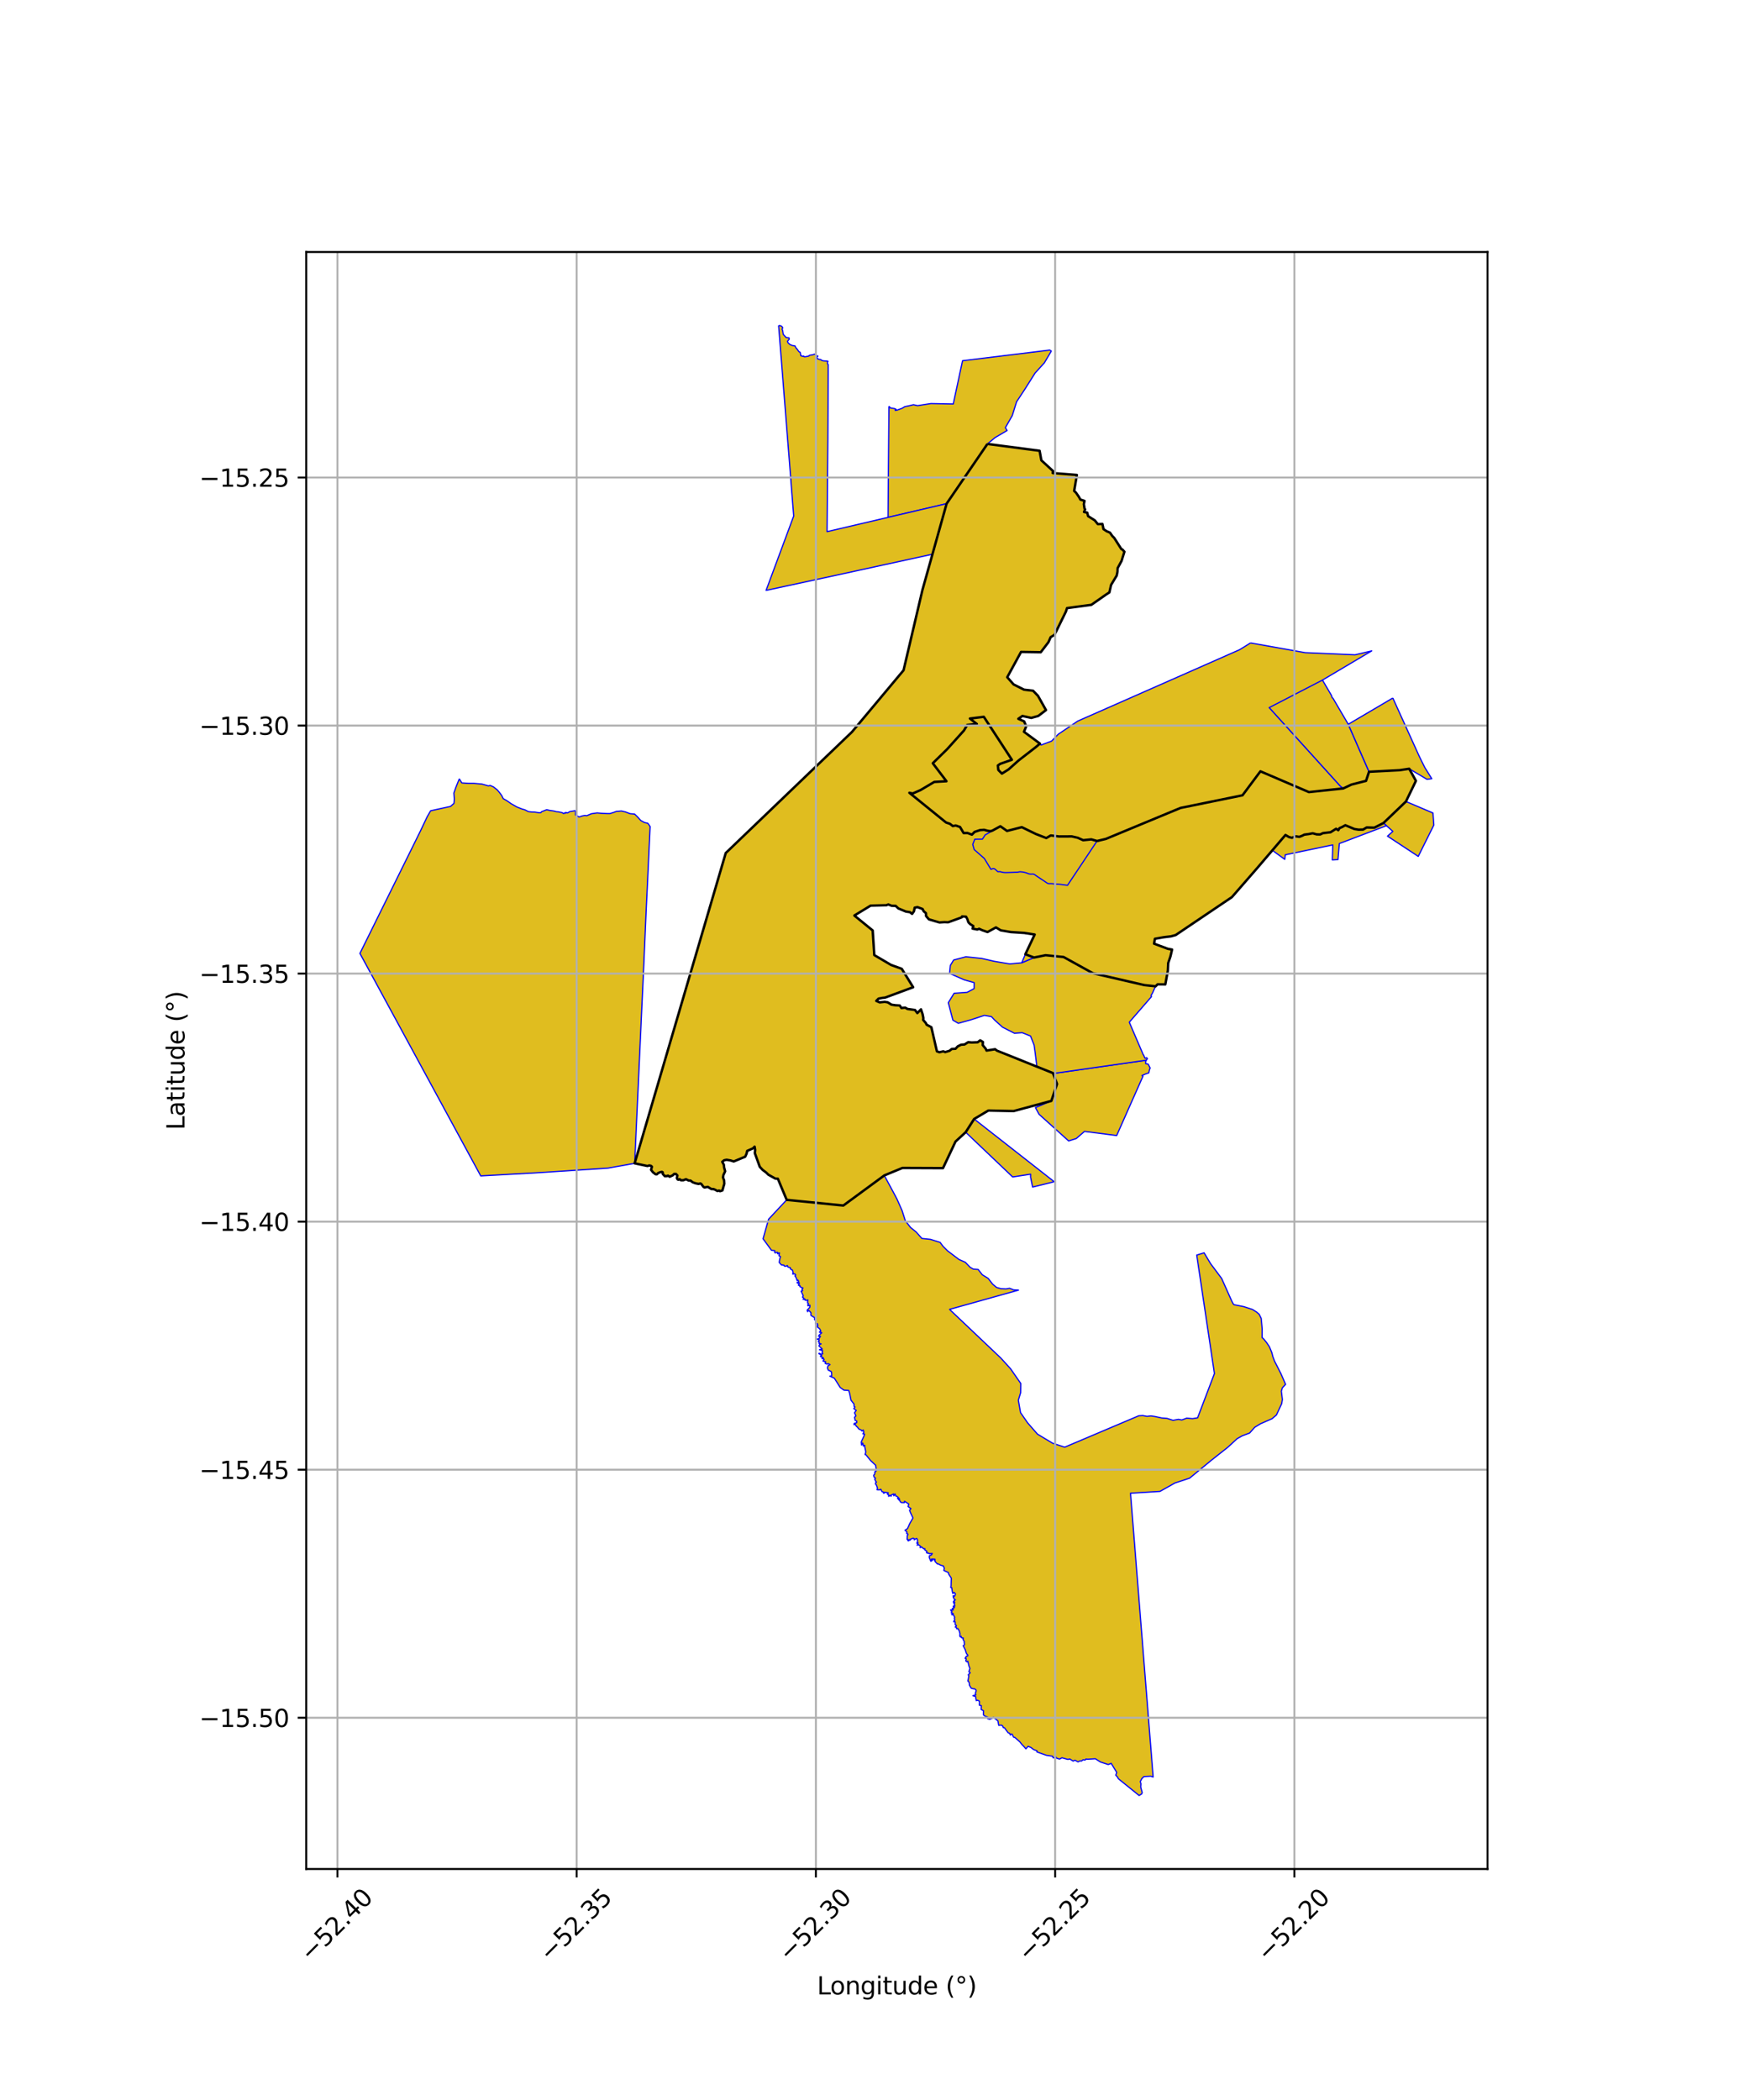 <?xml version="1.0" encoding="utf-8" standalone="no"?>
<!DOCTYPE svg PUBLIC "-//W3C//DTD SVG 1.1//EN"
  "http://www.w3.org/Graphics/SVG/1.1/DTD/svg11.dtd">
<svg xmlns:xlink="http://www.w3.org/1999/xlink" width="720pt" height="864pt" viewBox="0 0 720 864" xmlns="http://www.w3.org/2000/svg" version="1.1">
 <defs>
  <style type="text/css">*{stroke-linejoin: round; stroke-linecap: butt}</style>
 </defs>
 <g id="figure_1">
  <g id="patch_1">
   <path d="M 0 864 
L 720 864 
L 720 0 
L 0 0 
z
" style="fill: #ffffff"/>
  </g>
  <g id="axes_1">
   <g id="patch_2">
    <path d="M 125.988 768.96 
L 612.012 768.96 
L 612.012 103.68 
L 125.988 103.68 
z
" style="fill: #ffffff"/>
   </g>
   <g id="PatchCollection_1">
    <path d="M 471.662 436.183 
L 471.365 436.611 
L 471.344 437.587 
L 472.419 437.842 
L 473.192 439.391 
L 472.866 440.325 
L 472.654 441.414 
L 471.293 441.878 
L 469.843 442.502 
L 470.237 442.824 
L 459.434 467.186 
L 446.184 465.503 
L 442.812 468.421 
L 439.663 469.412 
L 427.49 458.445 
L 425.998 455.699 
L 432.555 452.945 
L 434.892 445.995 
L 433.609 441.595 
L 436.245 441.249 
L 471.662 436.183 
" clip-path="url(#pe64483f460)" style="fill: #e0bd1f; stroke: #0000ff; stroke-width: 0.5"/>
    <path d="M 400.786 460.387 
L 401.072 460.611 
L 433.745 486.205 
L 424.839 488.394 
L 424.013 484.28 
L 424.05 483.088 
L 416.635 484.231 
L 397.302 465.832 
L 400.786 460.387 
" clip-path="url(#pe64483f460)" style="fill: #e0bd1f; stroke: #0000ff; stroke-width: 0.5"/>
    <path d="M 363.824 483.608 
L 367.623 490.662 
L 369.033 493.307 
L 371.162 498.122 
L 372.465 502.252 
L 374.637 505.023 
L 376.922 506.868 
L 379.291 509.536 
L 382.84 509.91 
L 386.793 511.16 
L 387.969 512.737 
L 389.825 514.601 
L 394.56 518.185 
L 397.143 519.33 
L 399.162 521.415 
L 400.457 522.152 
L 402.433 522.28 
L 404.148 524.473 
L 406.549 525.953 
L 408.401 528.336 
L 410.008 529.689 
L 411.864 530.216 
L 413.896 530.305 
L 415.348 530.028 
L 416.997 530.67 
L 419.031 530.795 
L 390.678 538.716 
L 411.815 558.78 
L 415.761 563.128 
L 419.984 569.214 
L 419.917 572.97 
L 418.986 576.083 
L 419.871 581.187 
L 422.768 585.363 
L 426.834 590.03 
L 433.088 593.785 
L 438.044 595.411 
L 468.533 582.485 
L 470.206 582.4 
L 471.897 582.73 
L 473.502 582.545 
L 475.121 582.78 
L 477.974 583.395 
L 480.16 583.564 
L 482.617 584.36 
L 484.829 583.951 
L 486.231 584.219 
L 488.223 583.47 
L 490.66 583.665 
L 492.772 583.325 
L 492.772 583.206 
L 499.648 565.121 
L 492.37 516.386 
L 495.397 515.443 
L 498.036 519.855 
L 502.618 525.986 
L 506.806 535.355 
L 507.45 536.553 
L 507.806 536.819 
L 511.675 537.575 
L 515.308 538.749 
L 516.933 539.771 
L 518.061 540.73 
L 518.895 542.435 
L 519.112 544.761 
L 519.295 546.719 
L 519.28 549.469 
L 519.277 549.983 
L 519.248 550.285 
L 519.961 550.952 
L 521.054 552.291 
L 522.262 554.085 
L 523.247 556.44 
L 523.699 558.214 
L 524.387 560.017 
L 525.155 561.509 
L 526.999 565.149 
L 528.922 569.572 
L 527.595 570.986 
L 527.183 572.387 
L 527.608 575.808 
L 527.309 577.547 
L 525.162 582.162 
L 523.368 583.694 
L 518.576 585.793 
L 516.224 587.234 
L 514.136 589.588 
L 511.064 590.753 
L 508.984 591.924 
L 505.213 595.402 
L 498.371 600.809 
L 489.446 608.16 
L 483.415 610.142 
L 477.247 613.607 
L 465.124 614.352 
L 474.443 731.123 
L 473.462 730.785 
L 470.659 730.934 
L 469.797 731.743 
L 469.147 732.976 
L 469.413 733.882 
L 469.327 735.269 
L 469.933 737.496 
L 469.721 738.076 
L 468.661 738.72 
L 462.824 734.001 
L 460.1 731.806 
L 459.846 731.237 
L 459.064 730.347 
L 459.46 729.216 
L 457.176 725.505 
L 455.96 725.978 
L 452.736 724.934 
L 450.662 723.601 
L 447.451 723.807 
L 446.758 723.707 
L 446.717 723.87 
L 446.374 724.16 
L 445.606 724.011 
L 444.953 724.558 
L 444.423 724.455 
L 443.526 724.899 
L 442.261 724.194 
L 441.523 724.561 
L 440.131 723.693 
L 439.36 723.884 
L 436.913 723.21 
L 435.953 723.735 
L 434.75 723.396 
L 434.469 722.916 
L 433.333 723.246 
L 433.024 722.558 
L 430.54 722.194 
L 426.608 720.793 
L 426.673 720.35 
L 425.257 719.816 
L 424.173 718.979 
L 423.002 718.475 
L 422.082 719.529 
L 421.153 718.444 
L 420.545 717.849 
L 419.579 716.645 
L 417.561 714.849 
L 417.018 714.749 
L 416.425 713.507 
L 415.952 713.477 
L 415.705 713.852 
L 415.398 713.156 
L 414.771 712.911 
L 413.234 710.824 
L 412.791 710.803 
L 412.598 710.246 
L 412.114 709.789 
L 410.899 709.854 
L 410.588 708.047 
L 408.749 706.543 
L 408.116 706.985 
L 407.203 707.377 
L 406.347 707.124 
L 406.304 706.429 
L 405.419 706.168 
L 404.586 705.558 
L 404.62 703.834 
L 403.673 703.324 
L 403.735 701.751 
L 402.948 701.568 
L 402.975 700.112 
L 402.775 699.766 
L 402.055 699.516 
L 401.665 699.712 
L 401.374 697.978 
L 400.301 697.672 
L 401.479 697.286 
L 401.252 696.761 
L 401.492 696.038 
L 401.629 695.685 
L 401.518 695.224 
L 400.85 694.782 
L 400.505 694.837 
L 399.573 694.577 
L 398.827 693.29 
L 398.776 692.346 
L 398.491 691.814 
L 398.191 691.638 
L 398.452 690.475 
L 398.585 689.409 
L 398.361 689.108 
L 399.17 688.209 
L 398.632 687.76 
L 399.053 686.457 
L 398.639 685.388 
L 398.191 683.441 
L 397.817 683.735 
L 397.335 683.339 
L 397.53 682.679 
L 397.424 682.297 
L 397.065 682.271 
L 397.603 681.414 
L 398.148 681.314 
L 398.168 680.919 
L 397.647 680.354 
L 397.27 679.228 
L 397.169 678.827 
L 396.611 677.726 
L 396.291 677.108 
L 396.695 676.817 
L 396.831 676.525 
L 396.701 675.777 
L 396.79 675.522 
L 396.16 674.347 
L 396.353 673.964 
L 395.512 673.765 
L 395.447 673.206 
L 395.018 673.432 
L 394.891 672.753 
L 394.987 672.205 
L 394.721 671.214 
L 394.523 670.738 
L 394.07 670.008 
L 393.643 670.142 
L 393.439 669.535 
L 393.016 669.427 
L 393.525 668.819 
L 392.978 668.401 
L 392.989 667.358 
L 392.83 667.074 
L 392.36 667.225 
L 392.812 666.35 
L 392.612 665.676 
L 392.792 665.407 
L 392.289 664.439 
L 391.505 664.271 
L 392.188 663.891 
L 391.395 663.567 
L 391.663 663 
L 391.352 662.828 
L 391.137 662.323 
L 391.662 662.358 
L 392.208 662.356 
L 392.019 662.01 
L 391.797 661.789 
L 392.523 661.536 
L 392.722 661.171 
L 392.191 661.088 
L 392.192 660.813 
L 392.845 660.657 
L 392.708 660.169 
L 392.405 659.568 
L 392.875 659.39 
L 392.541 659.217 
L 392.17 659.049 
L 392.623 658.92 
L 392.548 658.462 
L 393.062 658.26 
L 392.601 657.877 
L 392.216 657.203 
L 392.175 656.999 
L 392.159 656.495 
L 392.562 656.843 
L 392.875 656.499 
L 393.081 655.755 
L 392.553 655.156 
L 392.03 655.606 
L 391.812 654.873 
L 391.575 653.201 
L 391.156 653.158 
L 391.291 652.447 
L 391.359 650.323 
L 391.414 649.341 
L 390.374 647.733 
L 390.185 646.985 
L 388.335 646.145 
L 388.499 645.197 
L 388.136 644.294 
L 387.007 643.961 
L 386.042 643.443 
L 385.68 643.462 
L 384.73 642.491 
L 384.721 641.954 
L 384.41 641.925 
L 384.696 641.506 
L 383.293 641.431 
L 383.281 641.629 
L 383.134 641.835 
L 383.696 641.912 
L 382.97 642.364 
L 382.308 640.744 
L 382.377 640.073 
L 383.225 639.743 
L 383.56 639.162 
L 382.284 639.226 
L 381.904 638.922 
L 381.578 639.043 
L 381.175 638.785 
L 381.371 638.25 
L 380.515 637.701 
L 380.521 637.175 
L 379.994 637.22 
L 379.356 636.557 
L 378.512 636.707 
L 378.826 636.274 
L 377.836 635.507 
L 377.339 635.769 
L 377.661 635.166 
L 377.689 634.678 
L 377.183 634.927 
L 377.422 634.537 
L 377.502 633.512 
L 377.133 632.941 
L 376.479 633.263 
L 376.157 633.533 
L 376.222 633.131 
L 375.714 632.843 
L 374.473 633.328 
L 374.536 633.625 
L 373.887 633.49 
L 373.926 633.948 
L 373.589 633.942 
L 373.5 633.435 
L 373.199 633.338 
L 373.284 631.626 
L 373.574 631.445 
L 373.394 630.986 
L 373.01 630.896 
L 373.143 630.275 
L 372.357 629.596 
L 373.375 628.897 
L 374.341 626.75 
L 375.621 624.536 
L 374.604 622.369 
L 374.212 621.346 
L 374.781 620.693 
L 373.597 619.835 
L 373.898 618.814 
L 372.14 617.638 
L 372.084 618.237 
L 370.925 618.213 
L 370.441 617.914 
L 370.076 617.167 
L 369.778 617.088 
L 370.075 616.78 
L 369.826 616.445 
L 369.48 616.717 
L 369.27 616.513 
L 369.649 616.167 
L 369.003 615.627 
L 368.572 615.538 
L 368.265 614.662 
L 367.737 615.389 
L 367.64 614.665 
L 366.799 615.044 
L 366.612 615.592 
L 366.3 615.209 
L 365.603 615.627 
L 365.616 614.99 
L 365.062 614.719 
L 365.488 614.194 
L 363.991 613.938 
L 363.85 614.284 
L 363.502 614.376 
L 363.485 613.878 
L 362.859 613.684 
L 362.397 612.722 
L 361.861 612.985 
L 360.86 612.947 
L 361 612.142 
L 360.542 610.909 
L 360.203 610.595 
L 360.269 609.987 
L 360.604 609.803 
L 360.284 609.395 
L 359.877 608.598 
L 360.19 608.174 
L 359.561 607.626 
L 359.451 606.949 
L 359.886 606.483 
L 359.93 605.489 
L 360.36 605.399 
L 360.538 604.814 
L 360.281 602.874 
L 358.145 600.873 
L 356.269 598.544 
L 355.922 598.436 
L 356.016 598.125 
L 356.201 597.329 
L 355.768 595.228 
L 355.772 594.626 
L 355.208 594.925 
L 355.016 593.832 
L 354.89 593.693 
L 354.439 594.54 
L 354.336 593.274 
L 355.515 590.698 
L 355.696 590.012 
L 355.028 589.929 
L 355.395 589.295 
L 355.175 588.348 
L 354.638 588.769 
L 354.425 588.415 
L 353.335 587.919 
L 352.764 587.151 
L 352.319 586.798 
L 351.791 585.879 
L 351.379 586.17 
L 351.433 585.65 
L 352.449 585.371 
L 352.498 584.684 
L 351.817 584.371 
L 351.741 583.766 
L 351.57 583.117 
L 352.144 582.544 
L 351.58 581.242 
L 352.278 580.279 
L 351.267 579.551 
L 351.78 578.885 
L 351.395 578.622 
L 351.384 577.714 
L 350.116 576.073 
L 349.558 573.262 
L 349.171 572.069 
L 347.233 571.948 
L 345.708 570.877 
L 343.266 567.028 
L 341.432 566.215 
L 342.184 566.092 
L 342.147 564.923 
L 342.014 564.313 
L 340.734 563.665 
L 340.428 562.836 
L 340.636 561.951 
L 341.49 561.448 
L 340.742 561.045 
L 340.248 561.24 
L 339.488 560.937 
L 339.725 560.263 
L 339.143 560.139 
L 338.591 559.958 
L 339.063 559.345 
L 338.782 558.988 
L 338.19 558.955 
L 338.747 558.693 
L 337.538 558.06 
L 338.123 557.71 
L 336.883 556.886 
L 337.077 556.762 
L 337.736 557.138 
L 338.526 556.978 
L 338.223 556.444 
L 338.429 555.669 
L 337.133 555.328 
L 338.279 555.011 
L 336.943 553.768 
L 337.237 553.16 
L 337.828 552.923 
L 336.994 552.764 
L 337.106 552.366 
L 336.677 551.932 
L 337.029 551.614 
L 336.94 551.166 
L 336.17 550.965 
L 336.964 550.728 
L 337.542 549.777 
L 336.776 549.77 
L 337.063 549.248 
L 338.078 548.334 
L 337.116 548.071 
L 337.7 547.648 
L 337.236 546.712 
L 335.887 545.628 
L 336.506 545.464 
L 336.335 544.642 
L 335.772 544.42 
L 335.519 544.592 
L 335.63 543.472 
L 335.723 542.958 
L 335.203 543.051 
L 335.096 542.726 
L 335.245 542.201 
L 333.65 541.192 
L 333.601 540.867 
L 333.666 540.126 
L 332.929 539.277 
L 332.633 539.206 
L 332.255 539.655 
L 332.085 539.045 
L 333.185 537.868 
L 333.232 537.008 
L 332.466 537.269 
L 332.31 536.908 
L 332.69 536.395 
L 332.225 536.041 
L 332.366 534.805 
L 331.805 535.018 
L 331.208 534.9 
L 331.121 534.384 
L 330.446 534.648 
L 330.657 534.057 
L 330.167 533.658 
L 330.484 533.143 
L 329.608 531.229 
L 330.214 530.993 
L 329.931 530.447 
L 330.359 529.939 
L 329.522 529.598 
L 329.019 529.255 
L 329.153 528.925 
L 328.461 528.749 
L 328.712 528.42 
L 328.853 527.855 
L 328.338 527.993 
L 327.905 527.704 
L 328.615 527.411 
L 328.48 526.938 
L 328.15 526.568 
L 327.985 526.919 
L 327.772 526.325 
L 327.499 525.566 
L 327.054 524.937 
L 327.375 524.597 
L 326.964 524.081 
L 326.14 524.171 
L 326.311 523.619 
L 326.066 522.591 
L 325.217 522.099 
L 325.156 521.557 
L 324.21 521.343 
L 323.926 520.674 
L 323.398 520.96 
L 322.694 520.913 
L 322.529 520.524 
L 321.494 520.419 
L 320.589 519.415 
L 320.767 518.222 
L 321.108 517.013 
L 320.487 516.626 
L 320.696 515.479 
L 320.441 515.519 
L 319.959 515.849 
L 319.86 515.183 
L 319.084 515.462 
L 318.738 515.368 
L 318.765 514.555 
L 317.414 514.413 
L 313.94 509.668 
L 316.219 501.609 
L 323.663 493.653 
L 346.959 495.992 
L 363.824 483.608 
" clip-path="url(#pe64483f460)" style="fill: #e0bd1f; stroke: #0000ff; stroke-width: 0.5"/>
    <path d="M 430.179 393.002 
L 437.587 393.742 
L 449.653 400.415 
L 470.804 405.293 
L 475.358 405.776 
L 475.4 405.82 
L 474.174 408.557 
L 473.601 409.541 
L 473.579 409.791 
L 473.743 409.93 
L 473.697 410.118 
L 464.623 420.571 
L 470.177 433.503 
L 470.205 433.669 
L 470.542 434.133 
L 471.072 435.373 
L 471.305 435.372 
L 471.613 435.198 
L 471.926 435.276 
L 472.068 435.619 
L 471.731 435.925 
L 471.662 436.183 
L 436.245 441.249 
L 433.609 441.595 
L 433.246 441.513 
L 426.598 438.851 
L 425.924 433.31 
L 425.452 429.975 
L 423.999 426.263 
L 420.567 424.885 
L 417.371 425.113 
L 412.472 422.616 
L 409.173 419.634 
L 407.902 418.27 
L 405.006 417.758 
L 399.468 419.577 
L 394.278 421.013 
L 392.047 419.724 
L 390.152 412.537 
L 392.535 408.659 
L 397.937 408.265 
L 400.771 406.746 
L 400.785 404.278 
L 396.738 403.143 
L 390.662 400.482 
L 390.999 397.184 
L 392.363 394.97 
L 397.407 393.641 
L 403.9 394.317 
L 408.926 395.481 
L 415.448 396.587 
L 420.365 396.122 
L 425.452 393.957 
L 430.179 393.002 
" clip-path="url(#pe64483f460)" style="fill: #e0bd1f; stroke: #0000ff; stroke-width: 0.5"/>
    <path d="M 513.629 323.996 
L 526.65 324.602 
L 529.959 325.626 
L 519.654 353.243 
L 517.16 357.254 
L 506.851 369.096 
L 483.707 384.709 
L 481.778 385.238 
L 478.806 385.601 
L 475.164 386.238 
L 474.817 388.246 
L 480.474 390.359 
L 482.22 390.679 
L 481.549 393.524 
L 480.632 396.232 
L 480.487 399.366 
L 479.438 405.023 
L 476.268 404.988 
L 475.4 405.82 
L 475.358 405.776 
L 470.804 405.293 
L 449.653 400.415 
L 461.361 369.945 
L 470.983 341.299 
L 468.389 339.593 
L 485.69 332.413 
L 511.202 327.208 
L 513.629 323.996 
" clip-path="url(#pe64483f460)" style="fill: #e0bd1f; stroke: #0000ff; stroke-width: 0.5"/>
    <path d="M 408.676 357.905 
L 408.864 357.944 
L 409.162 358.134 
L 409.928 358.835 
L 410.219 359.095 
L 410.565 359.214 
L 410.882 359.216 
L 411.182 359.182 
L 411.366 359.186 
L 411.782 359.295 
L 412.572 359.466 
L 413.269 359.547 
L 413.945 359.565 
L 414.883 359.536 
L 416.188 359.497 
L 417.419 359.447 
L 418.652 359.426 
L 419.274 359.297 
L 419.682 359.237 
L 420.675 359.32 
L 421.166 359.414 
L 422.056 359.634 
L 422.509 359.817 
L 423.254 360.096 
L 423.859 360.164 
L 424.252 360.184 
L 424.667 360.158 
L 424.931 360.151 
L 425.145 360.199 
L 425.368 360.307 
L 425.704 360.541 
L 426.24 360.921 
L 428.208 362.236 
L 429.179 362.868 
L 429.58 363.139 
L 430.522 363.795 
L 430.968 364.004 
L 431.319 364.097 
L 431.67 364.124 
L 432.249 364.109 
L 432.881 364.132 
L 433.797 364.234 
L 434.492 364.304 
L 435.511 364.348 
L 436.431 364.431 
L 437.224 364.553 
L 438.227 364.687 
L 438.856 364.759 
L 425.692 384.493 
L 421.668 383.96 
L 421.482 383.837 
L 415.874 383.471 
L 411.72 382.763 
L 409.767 381.566 
L 411.242 377.796 
L 410.455 372.346 
L 410.788 370.142 
L 411.655 367.149 
L 410.406 362.136 
L 408.002 358.174 
L 408.676 357.905 
" clip-path="url(#pe64483f460)" style="fill: #e0bd1f; stroke: #0000ff; stroke-width: 0.5"/>
    <path d="M 578.445 329.763 
L 589.563 334.486 
L 589.92 339.457 
L 588.274 342.767 
L 583.51 352.348 
L 570.853 344.013 
L 573.065 342.062 
L 569.199 338.618 
L 578.445 329.763 
" clip-path="url(#pe64483f460)" style="fill: #e0bd1f; stroke: #0000ff; stroke-width: 0.5"/>
    <path d="M 546.254 271.691 
L 546.186 272.313 
L 544.096 279.804 
L 547.75 286.032 
L 548.074 286.997 
L 548.451 287.322 
L 554.711 297.984 
L 563.26 317.527 
L 562.027 321.269 
L 556.022 322.801 
L 552.638 324.391 
L 551.472 323.524 
L 514.234 282.478 
L 509.967 277.512 
L 514.923 276.263 
L 525.72 274.402 
L 530.811 278.366 
L 536.181 277.659 
L 537.385 278.191 
L 540.089 277.406 
L 546.254 271.691 
" clip-path="url(#pe64483f460)" style="fill: #e0bd1f; stroke: #0000ff; stroke-width: 0.5"/>
    <path d="M 573.047 287.183 
L 583.905 311.124 
L 584.51 312.378 
L 586.239 315.838 
L 589.074 320.382 
L 587.111 320.635 
L 579.787 316.287 
L 575.854 316.875 
L 568.773 317.265 
L 563.26 317.527 
L 554.711 297.984 
L 573.047 287.183 
" clip-path="url(#pe64483f460)" style="fill: #e0bd1f; stroke: #0000ff; stroke-width: 0.5"/>
    <path d="M 426.529 219.138 
L 458.42 221.31 
L 461.367 225.929 
L 379.513 242.735 
L 383.65 228.023 
L 426.529 219.138 
" clip-path="url(#pe64483f460)" style="fill: #e0bd1f; stroke: #0000ff; stroke-width: 0.5"/>
    <path d="M 431.999 144.018 
L 432.531 144.457 
L 429.673 149.29 
L 425.858 153.496 
L 421.602 160.223 
L 418.241 165.322 
L 416.482 170.976 
L 413.635 175.958 
L 414.351 177.128 
L 409.404 180.033 
L 406.251 182.647 
L 427.726 185.461 
L 428.439 189.382 
L 433.27 193.822 
L 433.119 194.629 
L 443.06 195.414 
L 432.497 197.303 
L 389.468 207.218 
L 365.366 212.857 
L 365.731 167.342 
L 365.883 167.265 
L 366.351 167.856 
L 367.922 168.064 
L 368.677 168.383 
L 368.314 168.622 
L 368.304 168.852 
L 368.445 168.848 
L 369.278 168.673 
L 371.153 167.974 
L 372.251 167.315 
L 374.511 166.836 
L 375.832 166.519 
L 377.523 166.899 
L 379.623 166.566 
L 383.016 166.039 
L 392.194 166.216 
L 395.348 151.516 
L 396.019 148.413 
L 431.999 144.018 
" clip-path="url(#pe64483f460)" style="fill: #e0bd1f; stroke: #0000ff; stroke-width: 0.5"/>
    <path d="M 569.199 338.618 
L 570.43 339.715 
L 551.039 347.064 
L 550.483 353.669 
L 548.149 353.806 
L 548.338 347.619 
L 528.777 351.695 
L 528.588 353.564 
L 523.481 349.855 
L 528.129 344.414 
L 528.876 343.536 
L 530.315 344.376 
L 531.537 344.691 
L 533.028 344.075 
L 534.557 344.309 
L 535.706 343.87 
L 536.65 343.392 
L 538.442 343.158 
L 540.095 342.837 
L 541.744 343.295 
L 543.151 343.318 
L 544.318 342.766 
L 545.75 342.578 
L 547.43 342.408 
L 548.117 341.957 
L 549.704 340.977 
L 550.604 341.566 
L 551.095 340.726 
L 552.107 340.296 
L 553.508 339.52 
L 557.234 341.078 
L 558.919 341.343 
L 560.807 341.306 
L 562.292 340.437 
L 564.3 340.455 
L 565.443 340.526 
L 569.199 338.618 
" clip-path="url(#pe64483f460)" style="fill: #e0bd1f; stroke: #0000ff; stroke-width: 0.5"/>
    <path d="M 468.389 339.593 
L 470.983 341.299 
L 461.361 369.945 
L 449.653 400.415 
L 437.587 393.742 
L 430.179 393.002 
L 425.452 393.957 
L 420.365 396.122 
L 421.863 392.607 
L 425.692 384.493 
L 451.359 346.015 
L 455.001 345.149 
L 468.389 339.593 
" clip-path="url(#pe64483f460)" style="fill: #e0bd1f; stroke: #0000ff; stroke-width: 0.5"/>
    <path d="M 514.507 264.516 
L 536.971 268.523 
L 557.495 269.414 
L 564.366 267.794 
L 544.096 279.804 
L 522.175 291.14 
L 551.472 323.524 
L 552.638 324.391 
L 538.529 325.893 
L 518.572 317.34 
L 513.629 323.996 
L 511.202 327.208 
L 485.69 332.413 
L 468.389 339.593 
L 455.001 345.149 
L 451.359 346.015 
L 448.998 345.342 
L 445.648 345.684 
L 443.41 344.683 
L 440.978 344.124 
L 435.725 344.152 
L 432.312 343.726 
L 430.476 344.799 
L 426.159 343.12 
L 420.4 340.318 
L 414.316 341.872 
L 411.577 339.943 
L 408.324 341.723 
L 407.493 341.981 
L 406.338 341.8 
L 404.882 341.411 
L 403.189 341.536 
L 400.979 342.267 
L 399.878 343.401 
L 398.035 342.707 
L 396.46 342.745 
L 395.704 341.58 
L 394.984 340.25 
L 393.217 339.633 
L 391.994 339.856 
L 390.869 338.966 
L 389.223 338.391 
L 388.112 337.521 
L 374.149 326.182 
L 375.515 326.473 
L 378.742 325.053 
L 384.382 321.711 
L 389.397 321.421 
L 383.776 314.023 
L 389.639 308.28 
L 396.597 300.545 
L 397.935 298.277 
L 401.881 297.854 
L 399.049 295.624 
L 404.775 294.92 
L 416.31 312.589 
L 411.457 314.291 
L 410.536 314.97 
L 410.741 316.783 
L 412.214 318.288 
L 414.966 316.547 
L 419.114 312.845 
L 421.255 311.145 
L 426.174 307.377 
L 427.866 305.937 
L 428.32 306.529 
L 432.636 304.921 
L 435.39 302.089 
L 443.381 296.695 
L 509.995 267.314 
L 514.507 264.516 
" clip-path="url(#pe64483f460)" style="fill: #e0bd1f; stroke: #0000ff; stroke-width: 0.5"/>
    <path d="M 406.251 182.647 
L 427.726 185.461 
L 428.439 189.382 
L 433.27 193.822 
L 433.119 194.629 
L 443.06 195.414 
L 441.938 201.978 
L 442.66 202.65 
L 443.89 204.423 
L 444.493 205.532 
L 446.197 206.081 
L 445.932 207.423 
L 446.218 209.33 
L 446.46 209.563 
L 445.998 210.634 
L 447.32 210.922 
L 447.676 212.348 
L 448.982 213.229 
L 450.429 214.093 
L 451.673 215.639 
L 453.558 215.555 
L 454.014 217.698 
L 455.292 218.556 
L 456.673 219.143 
L 457.643 220.537 
L 458.42 221.31 
L 461.367 225.929 
L 461.802 226.093 
L 462.612 226.992 
L 461.996 229.092 
L 461.432 230.796 
L 459.834 233.738 
L 459.765 235.188 
L 459.438 236.818 
L 457.139 240.626 
L 456.441 243.73 
L 455.117 244.584 
L 449 248.855 
L 439.015 250.184 
L 438.531 251.653 
L 433.85 261.196 
L 432.265 262.154 
L 431.352 264.226 
L 429.333 266.87 
L 428.195 268.352 
L 420.083 268.229 
L 414.409 278.635 
L 417.017 281.591 
L 421.322 283.749 
L 425.033 284.184 
L 427.065 286.297 
L 430.346 292.146 
L 427.182 294.565 
L 424.302 295.364 
L 420.645 294.576 
L 418.961 295.738 
L 421.347 296.788 
L 422.222 298.828 
L 421.292 301.081 
L 427.866 305.937 
L 426.174 307.377 
L 421.255 311.145 
L 419.114 312.845 
L 414.966 316.547 
L 412.214 318.288 
L 410.741 316.783 
L 410.536 314.97 
L 411.457 314.291 
L 416.31 312.589 
L 404.775 294.92 
L 399.049 295.624 
L 401.881 297.854 
L 397.935 298.277 
L 396.597 300.545 
L 389.639 308.28 
L 383.776 314.023 
L 389.397 321.421 
L 384.382 321.711 
L 378.742 325.053 
L 375.515 326.473 
L 374.149 326.182 
L 388.112 337.521 
L 389.223 338.391 
L 390.869 338.966 
L 391.994 339.856 
L 393.217 339.633 
L 394.984 340.25 
L 395.704 341.58 
L 396.46 342.745 
L 398.035 342.707 
L 399.878 343.401 
L 400.979 342.267 
L 403.189 341.536 
L 404.882 341.411 
L 406.338 341.8 
L 407.493 341.981 
L 408.324 341.723 
L 411.577 339.943 
L 414.316 341.872 
L 420.4 340.318 
L 426.159 343.12 
L 430.476 344.799 
L 432.312 343.726 
L 435.725 344.152 
L 440.978 344.124 
L 443.41 344.683 
L 445.648 345.684 
L 448.998 345.342 
L 451.359 346.015 
L 455.001 345.149 
L 468.389 339.593 
L 485.69 332.413 
L 511.202 327.208 
L 513.629 323.996 
L 518.572 317.34 
L 538.529 325.893 
L 552.638 324.391 
L 556.022 322.801 
L 562.027 321.269 
L 563.26 317.527 
L 568.773 317.265 
L 575.854 316.875 
L 579.787 316.287 
L 582.551 321.266 
L 578.445 329.763 
L 569.199 338.618 
L 565.443 340.526 
L 564.3 340.455 
L 562.292 340.437 
L 560.807 341.306 
L 558.919 341.343 
L 557.234 341.078 
L 553.508 339.52 
L 552.107 340.296 
L 551.095 340.726 
L 550.604 341.566 
L 549.704 340.977 
L 548.117 341.957 
L 547.43 342.408 
L 545.75 342.578 
L 544.318 342.766 
L 543.151 343.318 
L 541.744 343.295 
L 540.095 342.837 
L 538.442 343.158 
L 536.65 343.392 
L 535.706 343.87 
L 534.557 344.309 
L 533.028 344.075 
L 531.537 344.691 
L 530.315 344.376 
L 528.876 343.536 
L 528.129 344.414 
L 517.16 357.254 
L 506.851 369.096 
L 483.707 384.709 
L 481.778 385.238 
L 478.806 385.601 
L 475.164 386.238 
L 474.817 388.246 
L 480.474 390.359 
L 482.22 390.679 
L 481.549 393.524 
L 480.632 396.232 
L 480.487 399.366 
L 479.438 405.023 
L 476.268 404.988 
L 475.4 405.82 
L 475.358 405.776 
L 470.804 405.293 
L 449.653 400.415 
L 437.587 393.742 
L 430.179 393.002 
L 425.452 393.957 
L 421.863 392.607 
L 425.692 384.493 
L 421.668 383.96 
L 421.482 383.837 
L 415.874 383.471 
L 411.72 382.763 
L 409.767 381.566 
L 406.298 383.468 
L 405.206 383.088 
L 404.069 382.696 
L 402.845 382.127 
L 402.093 382.435 
L 400.136 382.055 
L 400.452 381.005 
L 399.141 380.204 
L 398.43 379.466 
L 397.955 378.069 
L 397.444 377.143 
L 395.816 377.056 
L 395.641 377.447 
L 394.007 378.015 
L 392.538 378.644 
L 391.199 379.075 
L 390.096 379.456 
L 388.561 379.399 
L 386.508 379.525 
L 384.363 378.843 
L 383.376 378.568 
L 382.184 378.249 
L 381.017 376.892 
L 380.956 375.7 
L 380.03 374.922 
L 379.564 373.984 
L 378.71 373.661 
L 377.461 373.214 
L 376.333 373.45 
L 376.025 374.927 
L 375.265 376.011 
L 374.393 375.297 
L 372.718 375.041 
L 370.992 374.387 
L 369.592 373.752 
L 368.511 372.708 
L 366.847 372.669 
L 365.484 372.119 
L 364.651 372.444 
L 358.198 372.603 
L 351.507 376.675 
L 359.05 382.817 
L 359.707 392.948 
L 366.619 397.012 
L 371.005 398.589 
L 375.701 406.176 
L 364.169 410.44 
L 363.068 410.557 
L 361.459 410.861 
L 360.525 411.804 
L 361.927 412.405 
L 364.017 412.185 
L 365.283 412.411 
L 366.761 413.341 
L 368.322 413.58 
L 370.196 413.696 
L 370.878 414.733 
L 372.414 414.564 
L 373.375 415.12 
L 375.107 415.313 
L 376.44 415.531 
L 377.417 416.807 
L 378.919 415.269 
L 379.57 417.23 
L 379.892 418.866 
L 379.817 419.612 
L 380.946 420.95 
L 381.225 421.575 
L 383.185 422.625 
L 385.469 432.548 
L 386.491 432.928 
L 388.107 432.544 
L 388.88 432.863 
L 390.662 432.321 
L 391.592 431.572 
L 393.127 431.493 
L 394.046 430.5 
L 395.43 429.815 
L 396.847 429.724 
L 398.324 428.787 
L 399.803 428.91 
L 402.251 428.814 
L 403.266 428.023 
L 404.39 428.696 
L 404.327 429.992 
L 405.549 431.484 
L 405.902 432.239 
L 409.407 431.679 
L 410.175 432.268 
L 433.246 441.513 
L 434.892 445.995 
L 432.555 452.945 
L 417.035 457.132 
L 406.628 456.913 
L 400.786 460.387 
L 397.302 465.832 
L 393.125 469.673 
L 387.975 480.603 
L 371.275 480.534 
L 363.824 483.608 
L 346.959 495.992 
L 323.663 493.653 
L 320.064 485.257 
L 320.036 484.959 
L 319.006 484.913 
L 317.312 484.026 
L 316.107 483.29 
L 315.236 482.429 
L 313.794 481.341 
L 312.596 480.076 
L 312.106 478.723 
L 311.576 477.211 
L 311.154 475.869 
L 310.56 474.431 
L 310.684 473.11 
L 310.468 471.779 
L 309.778 472.483 
L 308.664 472.97 
L 307.426 473.505 
L 307.161 474.639 
L 306.603 475.893 
L 304.474 476.754 
L 303.158 477.212 
L 301.886 477.859 
L 300.543 477.432 
L 298.961 477.163 
L 297.936 477.364 
L 297.159 477.996 
L 297.813 479.226 
L 297.918 480.323 
L 298.344 481.896 
L 297.646 483.401 
L 297.449 484.413 
L 297.919 485.665 
L 297.993 487.052 
L 297.475 488.66 
L 297.21 489.791 
L 296.224 490.102 
L 295.852 489.815 
L 295.174 490.031 
L 294.473 489.614 
L 293.6 489.227 
L 292.696 489.212 
L 291.899 488.78 
L 291.216 488.315 
L 290.81 488.374 
L 289.854 488.559 
L 289.428 488.325 
L 288.542 487.136 
L 288.131 486.894 
L 287.421 487.109 
L 286.089 486.822 
L 284.995 486.423 
L 284.1 485.729 
L 283.381 485.73 
L 282.231 485.157 
L 281.145 485.583 
L 280.147 485.584 
L 279.592 485.125 
L 279.184 485.369 
L 278.789 485.262 
L 278.474 484.701 
L 278.7 483.633 
L 278.119 483.004 
L 277.351 483.004 
L 276.772 483.571 
L 275.527 484.147 
L 274.835 483.693 
L 274.412 483.871 
L 273.51 483.897 
L 272.693 483.008 
L 272.643 482.313 
L 272.357 482.147 
L 271.8 482.237 
L 270.848 482.585 
L 270.255 483.148 
L 269.752 483.149 
L 268.642 482.297 
L 267.865 481.293 
L 268.103 480.584 
L 268.231 480.03 
L 267.794 479.638 
L 267.096 479.5 
L 266.391 479.736 
L 261.116 478.625 
L 298.591 350.96 
L 350.531 301.137 
L 371.748 275.763 
L 379.513 242.735 
L 383.65 228.023 
L 389.468 207.218 
L 406.251 182.647 
" clip-path="url(#pe64483f460)" style="fill: #e0bd1f; stroke: #0000ff; stroke-width: 0.5"/>
    <path d="M 411.577 339.943 
L 414.316 341.872 
L 420.4 340.318 
L 426.159 343.12 
L 430.476 344.799 
L 432.312 343.726 
L 435.725 344.152 
L 440.978 344.124 
L 443.41 344.683 
L 445.648 345.684 
L 448.998 345.342 
L 451.359 346.015 
L 439.191 364.257 
L 439.075 364.231 
L 438.928 364.212 
L 438.295 364.137 
L 437.301 364.005 
L 436.498 363.881 
L 435.548 363.796 
L 434.532 363.752 
L 433.854 363.683 
L 432.921 363.579 
L 432.252 363.555 
L 431.684 363.57 
L 431.411 363.549 
L 431.156 363.481 
L 430.796 363.313 
L 429.89 362.682 
L 429.482 362.406 
L 428.51 361.773 
L 426.55 360.464 
L 426.019 360.087 
L 425.645 359.828 
L 425.327 359.672 
L 424.983 359.596 
L 424.643 359.605 
L 424.248 359.63 
L 423.903 359.613 
L 423.383 359.553 
L 422.707 359.3 
L 422.225 359.106 
L 421.283 358.873 
L 420.75 358.771 
L 419.665 358.68 
L 419.179 358.752 
L 418.591 358.873 
L 417.403 358.894 
L 416.169 358.944 
L 414.867 358.983 
L 413.944 359.011 
L 413.308 358.994 
L 412.604 358.913 
L 411.916 358.758 
L 411.442 358.634 
L 411.157 358.627 
L 410.853 358.662 
L 410.658 358.661 
L 410.501 358.607 
L 410.296 358.423 
L 409.496 357.692 
L 409.074 357.423 
L 408.627 357.328 
L 407.71 357.693 
L 404.982 353.197 
L 400.814 349.544 
L 400.212 347.421 
L 401.06 345.269 
L 404.194 345.249 
L 405.317 343.529 
L 411.577 339.943 
" clip-path="url(#pe64483f460)" style="fill: #e0bd1f; stroke: #0000ff; stroke-width: 0.5"/>
    <path d="M 188.974 320.412 
L 189.999 322.114 
L 192.731 322.288 
L 195.001 322.3 
L 198.248 322.58 
L 200.926 323.339 
L 201.658 323.163 
L 202.99 323.729 
L 204.615 325.009 
L 205.439 325.994 
L 206.393 327.261 
L 207.048 328.585 
L 208.582 329.46 
L 210.295 330.665 
L 212.679 332.025 
L 214.768 332.849 
L 215.909 333.163 
L 217.366 333.899 
L 218.741 334.076 
L 220.014 334.112 
L 221.802 334.389 
L 222.513 334.356 
L 222.808 333.963 
L 224.946 333.128 
L 226.135 333.424 
L 227.648 333.634 
L 228.187 333.744 
L 228.895 333.942 
L 229.513 333.987 
L 229.816 334.019 
L 230.256 334.136 
L 230.608 334.2 
L 231.005 334.267 
L 231.307 334.367 
L 231.906 334.766 
L 232.16 334.447 
L 232.684 334.578 
L 232.751 334.248 
L 233.456 334.475 
L 234.479 333.899 
L 234.99 333.812 
L 235.971 333.653 
L 236.601 333.542 
L 236.623 333.741 
L 236.816 333.899 
L 236.737 335.27 
L 238.246 336.129 
L 239.609 335.686 
L 240.139 335.581 
L 240.738 335.492 
L 241.336 335.621 
L 243.333 334.793 
L 245.673 334.46 
L 247.48 334.626 
L 249.361 334.718 
L 250.885 334.745 
L 252.484 334.252 
L 253.53 333.844 
L 255.634 333.655 
L 257.264 334.029 
L 259.209 334.765 
L 261.111 334.945 
L 262.238 336.027 
L 263.33 337.249 
L 263.753 337.643 
L 265.135 338.407 
L 266.499 338.718 
L 266.863 339.141 
L 267.492 340.087 
L 265.908 373.483 
L 264.939 395.566 
L 261.116 478.625 
L 250.197 480.588 
L 220.145 482.563 
L 197.782 483.803 
L 148.08 392.259 
L 172.938 341.965 
L 175.782 335.979 
L 177.168 333.574 
L 185.361 331.781 
L 186.766 330.543 
L 186.909 328.814 
L 186.726 326.282 
L 187.603 323.824 
L 188.974 320.412 
" clip-path="url(#pe64483f460)" style="fill: #e0bd1f; stroke: #0000ff; stroke-width: 0.5"/>
    <path d="M 320.343 133.92 
L 321.234 134.051 
L 321.714 134.367 
L 322.055 134.877 
L 321.738 135.395 
L 321.986 135.943 
L 322.18 137.062 
L 322.276 137.604 
L 323.439 138.87 
L 324.586 138.97 
L 324.737 139.521 
L 324.014 140.392 
L 324.193 141.004 
L 325.002 141.731 
L 325.88 142.123 
L 326.64 142.25 
L 327.122 142.341 
L 327.392 143.003 
L 327.872 143.539 
L 328.705 144.693 
L 329.251 144.983 
L 329.484 146.335 
L 330.231 146.621 
L 330.634 146.479 
L 330.865 146.785 
L 331.472 146.753 
L 332.795 146.488 
L 332.967 146.203 
L 334.322 145.971 
L 334.95 145.766 
L 335.171 145.691 
L 335.829 146.223 
L 336.511 146.534 
L 336.203 146.773 
L 335.942 146.601 
L 336.368 147.629 
L 337.323 147.944 
L 337.557 147.865 
L 338.073 148.257 
L 338.624 148.455 
L 339.264 148.508 
L 340.16 148.552 
L 340.664 148.657 
L 340.5 148.798 
L 340.442 149.503 
L 340.529 149.779 
L 340.744 150.001 
L 340.742 150.111 
L 340.743 152.897 
L 340.599 180.625 
L 340.267 218.736 
L 365.366 212.857 
L 389.468 207.218 
L 383.65 228.023 
L 339.398 237.676 
L 315.191 242.901 
L 326.549 212.307 
L 320.343 133.92 
" clip-path="url(#pe64483f460)" style="fill: #e0bd1f; stroke: #0000ff; stroke-width: 0.5"/>
   </g>
   <g id="PatchCollection_2">
    <path d="M 406.251 182.647 
L 427.726 185.461 
L 428.439 189.382 
L 433.27 193.822 
L 433.119 194.629 
L 443.06 195.414 
L 441.938 201.978 
L 442.66 202.65 
L 443.89 204.423 
L 444.493 205.532 
L 446.197 206.081 
L 445.932 207.423 
L 446.218 209.33 
L 446.46 209.563 
L 445.998 210.634 
L 447.32 210.922 
L 447.676 212.348 
L 450.429 214.093 
L 451.673 215.639 
L 453.558 215.555 
L 454.014 217.698 
L 455.292 218.556 
L 456.673 219.143 
L 457.643 220.537 
L 458.42 221.31 
L 461.367 225.929 
L 461.802 226.093 
L 462.612 226.992 
L 461.432 230.796 
L 459.834 233.738 
L 459.765 235.188 
L 459.438 236.818 
L 457.139 240.626 
L 456.441 243.73 
L 455.117 244.584 
L 449 248.855 
L 439.015 250.184 
L 438.531 251.653 
L 433.85 261.196 
L 432.265 262.154 
L 431.352 264.226 
L 428.195 268.352 
L 420.083 268.229 
L 414.409 278.635 
L 417.017 281.591 
L 421.322 283.749 
L 425.033 284.184 
L 427.065 286.297 
L 430.346 292.146 
L 427.182 294.565 
L 424.302 295.364 
L 420.645 294.576 
L 418.961 295.738 
L 421.347 296.788 
L 422.222 298.828 
L 421.292 301.081 
L 427.866 305.937 
L 426.174 307.377 
L 419.114 312.845 
L 414.966 316.547 
L 412.214 318.288 
L 410.741 316.783 
L 410.536 314.97 
L 411.457 314.291 
L 416.31 312.589 
L 404.775 294.92 
L 399.049 295.624 
L 401.881 297.854 
L 397.935 298.277 
L 396.597 300.545 
L 389.639 308.28 
L 383.776 314.023 
L 389.397 321.421 
L 384.382 321.711 
L 378.742 325.053 
L 375.515 326.473 
L 374.149 326.182 
L 389.223 338.391 
L 390.869 338.966 
L 391.994 339.856 
L 393.217 339.633 
L 394.984 340.25 
L 396.46 342.745 
L 398.035 342.707 
L 399.878 343.401 
L 400.979 342.267 
L 403.189 341.536 
L 404.882 341.411 
L 406.338 341.8 
L 407.493 341.981 
L 408.324 341.723 
L 411.577 339.943 
L 414.316 341.872 
L 420.4 340.318 
L 426.159 343.12 
L 430.476 344.799 
L 432.312 343.726 
L 435.725 344.152 
L 440.978 344.124 
L 443.41 344.683 
L 445.648 345.684 
L 448.998 345.342 
L 451.359 346.015 
L 455.001 345.149 
L 485.69 332.413 
L 511.202 327.208 
L 518.572 317.34 
L 538.529 325.893 
L 552.638 324.391 
L 556.022 322.801 
L 562.027 321.269 
L 563.26 317.527 
L 575.854 316.875 
L 579.787 316.287 
L 582.551 321.266 
L 578.445 329.763 
L 569.199 338.618 
L 565.443 340.526 
L 562.292 340.437 
L 560.807 341.306 
L 558.919 341.343 
L 557.234 341.078 
L 553.508 339.52 
L 552.107 340.296 
L 551.095 340.726 
L 550.604 341.566 
L 549.704 340.977 
L 547.43 342.408 
L 544.318 342.766 
L 543.151 343.318 
L 541.744 343.295 
L 540.095 342.837 
L 538.442 343.158 
L 536.65 343.392 
L 535.706 343.87 
L 534.557 344.309 
L 533.028 344.075 
L 531.537 344.691 
L 530.315 344.376 
L 528.876 343.536 
L 517.16 357.254 
L 506.851 369.096 
L 483.707 384.709 
L 481.778 385.238 
L 478.806 385.601 
L 475.164 386.238 
L 474.817 388.246 
L 480.474 390.359 
L 482.22 390.679 
L 481.549 393.524 
L 480.632 396.232 
L 480.487 399.366 
L 479.438 405.023 
L 476.268 404.988 
L 475.4 405.82 
L 475.358 405.776 
L 470.804 405.293 
L 449.653 400.415 
L 437.587 393.742 
L 430.179 393.002 
L 425.452 393.957 
L 421.863 392.607 
L 425.692 384.493 
L 421.482 383.837 
L 415.874 383.471 
L 411.72 382.763 
L 409.767 381.566 
L 406.298 383.468 
L 404.069 382.696 
L 402.845 382.127 
L 402.093 382.435 
L 400.136 382.055 
L 400.452 381.005 
L 399.141 380.204 
L 398.43 379.466 
L 397.955 378.069 
L 397.444 377.143 
L 395.816 377.056 
L 395.641 377.447 
L 390.096 379.456 
L 388.561 379.399 
L 386.508 379.525 
L 382.184 378.249 
L 381.017 376.892 
L 380.956 375.7 
L 380.03 374.922 
L 379.564 373.984 
L 377.461 373.214 
L 376.333 373.45 
L 376.025 374.927 
L 375.265 376.011 
L 374.393 375.297 
L 372.718 375.041 
L 369.592 373.752 
L 368.511 372.708 
L 366.847 372.669 
L 365.484 372.119 
L 364.651 372.444 
L 358.198 372.603 
L 351.507 376.675 
L 359.05 382.817 
L 359.707 392.948 
L 366.619 397.012 
L 371.005 398.589 
L 375.701 406.176 
L 364.169 410.44 
L 363.068 410.557 
L 361.459 410.861 
L 360.525 411.804 
L 361.927 412.405 
L 364.017 412.185 
L 365.283 412.411 
L 366.761 413.341 
L 368.322 413.58 
L 370.196 413.696 
L 370.878 414.733 
L 372.414 414.564 
L 373.375 415.12 
L 376.44 415.531 
L 377.417 416.807 
L 378.919 415.269 
L 379.57 417.23 
L 379.892 418.866 
L 379.817 419.612 
L 380.946 420.95 
L 381.225 421.575 
L 383.185 422.625 
L 385.469 432.548 
L 386.491 432.928 
L 388.107 432.544 
L 388.88 432.863 
L 390.662 432.321 
L 391.592 431.572 
L 393.127 431.493 
L 394.046 430.5 
L 395.43 429.815 
L 396.847 429.724 
L 398.324 428.787 
L 399.803 428.91 
L 402.251 428.814 
L 403.266 428.023 
L 404.39 428.696 
L 404.327 429.992 
L 405.549 431.484 
L 405.902 432.239 
L 409.407 431.679 
L 410.175 432.268 
L 433.246 441.513 
L 434.892 445.995 
L 432.555 452.945 
L 417.035 457.132 
L 406.628 456.913 
L 400.786 460.387 
L 397.302 465.832 
L 393.125 469.673 
L 387.975 480.603 
L 371.275 480.534 
L 363.824 483.608 
L 346.959 495.992 
L 323.663 493.653 
L 320.036 484.959 
L 319.006 484.913 
L 316.107 483.29 
L 315.236 482.429 
L 313.794 481.341 
L 312.596 480.076 
L 310.56 474.431 
L 310.684 473.11 
L 310.468 471.779 
L 309.778 472.483 
L 307.426 473.505 
L 307.161 474.639 
L 306.603 475.893 
L 301.886 477.859 
L 300.543 477.432 
L 298.961 477.163 
L 297.936 477.364 
L 297.159 477.996 
L 297.813 479.226 
L 297.918 480.323 
L 298.344 481.896 
L 297.646 483.401 
L 297.449 484.413 
L 297.919 485.665 
L 297.993 487.052 
L 297.21 489.791 
L 296.224 490.102 
L 295.852 489.815 
L 295.174 490.031 
L 294.473 489.614 
L 293.6 489.227 
L 292.696 489.212 
L 291.216 488.315 
L 289.854 488.559 
L 289.428 488.325 
L 288.542 487.136 
L 288.131 486.894 
L 287.421 487.109 
L 286.089 486.822 
L 284.995 486.423 
L 284.1 485.729 
L 283.381 485.73 
L 282.231 485.157 
L 281.145 485.583 
L 280.147 485.584 
L 279.592 485.125 
L 279.184 485.369 
L 278.789 485.262 
L 278.474 484.701 
L 278.7 483.633 
L 278.119 483.004 
L 277.351 483.004 
L 276.772 483.571 
L 275.527 484.147 
L 274.835 483.693 
L 274.412 483.871 
L 273.51 483.897 
L 272.693 483.008 
L 272.643 482.313 
L 272.357 482.147 
L 271.8 482.237 
L 270.848 482.585 
L 270.255 483.148 
L 269.752 483.149 
L 268.642 482.297 
L 267.865 481.293 
L 268.231 480.03 
L 267.794 479.638 
L 267.096 479.5 
L 266.391 479.736 
L 261.116 478.625 
L 298.591 350.96 
L 350.531 301.137 
L 371.748 275.763 
L 379.513 242.735 
L 389.468 207.218 
L 406.251 182.647 
L 406.251 182.647 
" clip-path="url(#pe64483f460)" style="fill: none; stroke: #000000"/>
   </g>
   <g id="matplotlib.axis_1">
    <g id="xtick_1">
     <g id="line2d_1">
      <path d="M 138.831 768.96 
L 138.831 103.68 
" clip-path="url(#pe64483f460)" style="fill: none; stroke: #b0b0b0; stroke-width: 0.8; stroke-linecap: square"/>
     </g>
     <g id="line2d_2">
      <defs>
       <path id="maa1d4636e3" d="M 0 0 
L 0 3.5 
" style="stroke: #000000; stroke-width: 0.8"/>
      </defs>
      <g>
       <use xlink:href="#maa1d4636e3" x="138.831" y="768.96" style="stroke: #000000; stroke-width: 0.8"/>
      </g>
     </g>
     <g id="text_1">
      <!-- −52.40 -->
      <g transform="translate(127.698 807.501) rotate(-45) scale(0.1 -0.1)">
       <defs>
        <path id="DejaVuSans-2212" d="M 678 2272 
L 4684 2272 
L 4684 1741 
L 678 1741 
L 678 2272 
z
" transform="scale(0.016)"/>
        <path id="DejaVuSans-35" d="M 691 4666 
L 3169 4666 
L 3169 4134 
L 1269 4134 
L 1269 2991 
Q 1406 3038 1543 3061 
Q 1681 3084 1819 3084 
Q 2600 3084 3056 2656 
Q 3513 2228 3513 1497 
Q 3513 744 3044 326 
Q 2575 -91 1722 -91 
Q 1428 -91 1123 -41 
Q 819 9 494 109 
L 494 744 
Q 775 591 1075 516 
Q 1375 441 1709 441 
Q 2250 441 2565 725 
Q 2881 1009 2881 1497 
Q 2881 1984 2565 2268 
Q 2250 2553 1709 2553 
Q 1456 2553 1204 2497 
Q 953 2441 691 2322 
L 691 4666 
z
" transform="scale(0.016)"/>
        <path id="DejaVuSans-32" d="M 1228 531 
L 3431 531 
L 3431 0 
L 469 0 
L 469 531 
Q 828 903 1448 1529 
Q 2069 2156 2228 2338 
Q 2531 2678 2651 2914 
Q 2772 3150 2772 3378 
Q 2772 3750 2511 3984 
Q 2250 4219 1831 4219 
Q 1534 4219 1204 4116 
Q 875 4013 500 3803 
L 500 4441 
Q 881 4594 1212 4672 
Q 1544 4750 1819 4750 
Q 2544 4750 2975 4387 
Q 3406 4025 3406 3419 
Q 3406 3131 3298 2873 
Q 3191 2616 2906 2266 
Q 2828 2175 2409 1742 
Q 1991 1309 1228 531 
z
" transform="scale(0.016)"/>
        <path id="DejaVuSans-2e" d="M 684 794 
L 1344 794 
L 1344 0 
L 684 0 
L 684 794 
z
" transform="scale(0.016)"/>
        <path id="DejaVuSans-34" d="M 2419 4116 
L 825 1625 
L 2419 1625 
L 2419 4116 
z
M 2253 4666 
L 3047 4666 
L 3047 1625 
L 3713 1625 
L 3713 1100 
L 3047 1100 
L 3047 0 
L 2419 0 
L 2419 1100 
L 313 1100 
L 313 1709 
L 2253 4666 
z
" transform="scale(0.016)"/>
        <path id="DejaVuSans-30" d="M 2034 4250 
Q 1547 4250 1301 3770 
Q 1056 3291 1056 2328 
Q 1056 1369 1301 889 
Q 1547 409 2034 409 
Q 2525 409 2770 889 
Q 3016 1369 3016 2328 
Q 3016 3291 2770 3770 
Q 2525 4250 2034 4250 
z
M 2034 4750 
Q 2819 4750 3233 4129 
Q 3647 3509 3647 2328 
Q 3647 1150 3233 529 
Q 2819 -91 2034 -91 
Q 1250 -91 836 529 
Q 422 1150 422 2328 
Q 422 3509 836 4129 
Q 1250 4750 2034 4750 
z
" transform="scale(0.016)"/>
       </defs>
       <use xlink:href="#DejaVuSans-2212"/>
       <use xlink:href="#DejaVuSans-35" transform="translate(83.789 0)"/>
       <use xlink:href="#DejaVuSans-32" transform="translate(147.412 0)"/>
       <use xlink:href="#DejaVuSans-2e" transform="translate(211.035 0)"/>
       <use xlink:href="#DejaVuSans-34" transform="translate(242.822 0)"/>
       <use xlink:href="#DejaVuSans-30" transform="translate(306.445 0)"/>
      </g>
     </g>
    </g>
    <g id="xtick_2">
     <g id="line2d_3">
      <path d="M 237.258 768.96 
L 237.258 103.68 
" clip-path="url(#pe64483f460)" style="fill: none; stroke: #b0b0b0; stroke-width: 0.8; stroke-linecap: square"/>
     </g>
     <g id="line2d_4">
      <g>
       <use xlink:href="#maa1d4636e3" x="237.258" y="768.96" style="stroke: #000000; stroke-width: 0.8"/>
      </g>
     </g>
     <g id="text_2">
      <!-- −52.35 -->
      <g transform="translate(226.125 807.501) rotate(-45) scale(0.1 -0.1)">
       <defs>
        <path id="DejaVuSans-33" d="M 2597 2516 
Q 3050 2419 3304 2112 
Q 3559 1806 3559 1356 
Q 3559 666 3084 287 
Q 2609 -91 1734 -91 
Q 1441 -91 1130 -33 
Q 819 25 488 141 
L 488 750 
Q 750 597 1062 519 
Q 1375 441 1716 441 
Q 2309 441 2620 675 
Q 2931 909 2931 1356 
Q 2931 1769 2642 2001 
Q 2353 2234 1838 2234 
L 1294 2234 
L 1294 2753 
L 1863 2753 
Q 2328 2753 2575 2939 
Q 2822 3125 2822 3475 
Q 2822 3834 2567 4026 
Q 2313 4219 1838 4219 
Q 1578 4219 1281 4162 
Q 984 4106 628 3988 
L 628 4550 
Q 988 4650 1302 4700 
Q 1616 4750 1894 4750 
Q 2613 4750 3031 4423 
Q 3450 4097 3450 3541 
Q 3450 3153 3228 2886 
Q 3006 2619 2597 2516 
z
" transform="scale(0.016)"/>
       </defs>
       <use xlink:href="#DejaVuSans-2212"/>
       <use xlink:href="#DejaVuSans-35" transform="translate(83.789 0)"/>
       <use xlink:href="#DejaVuSans-32" transform="translate(147.412 0)"/>
       <use xlink:href="#DejaVuSans-2e" transform="translate(211.035 0)"/>
       <use xlink:href="#DejaVuSans-33" transform="translate(242.822 0)"/>
       <use xlink:href="#DejaVuSans-35" transform="translate(306.445 0)"/>
      </g>
     </g>
    </g>
    <g id="xtick_3">
     <g id="line2d_5">
      <path d="M 335.685 768.96 
L 335.685 103.68 
" clip-path="url(#pe64483f460)" style="fill: none; stroke: #b0b0b0; stroke-width: 0.8; stroke-linecap: square"/>
     </g>
     <g id="line2d_6">
      <g>
       <use xlink:href="#maa1d4636e3" x="335.685" y="768.96" style="stroke: #000000; stroke-width: 0.8"/>
      </g>
     </g>
     <g id="text_3">
      <!-- −52.30 -->
      <g transform="translate(324.552 807.501) rotate(-45) scale(0.1 -0.1)">
       <use xlink:href="#DejaVuSans-2212"/>
       <use xlink:href="#DejaVuSans-35" transform="translate(83.789 0)"/>
       <use xlink:href="#DejaVuSans-32" transform="translate(147.412 0)"/>
       <use xlink:href="#DejaVuSans-2e" transform="translate(211.035 0)"/>
       <use xlink:href="#DejaVuSans-33" transform="translate(242.822 0)"/>
       <use xlink:href="#DejaVuSans-30" transform="translate(306.445 0)"/>
      </g>
     </g>
    </g>
    <g id="xtick_4">
     <g id="line2d_7">
      <path d="M 434.112 768.96 
L 434.112 103.68 
" clip-path="url(#pe64483f460)" style="fill: none; stroke: #b0b0b0; stroke-width: 0.8; stroke-linecap: square"/>
     </g>
     <g id="line2d_8">
      <g>
       <use xlink:href="#maa1d4636e3" x="434.112" y="768.96" style="stroke: #000000; stroke-width: 0.8"/>
      </g>
     </g>
     <g id="text_4">
      <!-- −52.25 -->
      <g transform="translate(422.979 807.501) rotate(-45) scale(0.1 -0.1)">
       <use xlink:href="#DejaVuSans-2212"/>
       <use xlink:href="#DejaVuSans-35" transform="translate(83.789 0)"/>
       <use xlink:href="#DejaVuSans-32" transform="translate(147.412 0)"/>
       <use xlink:href="#DejaVuSans-2e" transform="translate(211.035 0)"/>
       <use xlink:href="#DejaVuSans-32" transform="translate(242.822 0)"/>
       <use xlink:href="#DejaVuSans-35" transform="translate(306.445 0)"/>
      </g>
     </g>
    </g>
    <g id="xtick_5">
     <g id="line2d_9">
      <path d="M 532.54 768.96 
L 532.54 103.68 
" clip-path="url(#pe64483f460)" style="fill: none; stroke: #b0b0b0; stroke-width: 0.8; stroke-linecap: square"/>
     </g>
     <g id="line2d_10">
      <g>
       <use xlink:href="#maa1d4636e3" x="532.54" y="768.96" style="stroke: #000000; stroke-width: 0.8"/>
      </g>
     </g>
     <g id="text_5">
      <!-- −52.20 -->
      <g transform="translate(521.406 807.501) rotate(-45) scale(0.1 -0.1)">
       <use xlink:href="#DejaVuSans-2212"/>
       <use xlink:href="#DejaVuSans-35" transform="translate(83.789 0)"/>
       <use xlink:href="#DejaVuSans-32" transform="translate(147.412 0)"/>
       <use xlink:href="#DejaVuSans-2e" transform="translate(211.035 0)"/>
       <use xlink:href="#DejaVuSans-32" transform="translate(242.822 0)"/>
       <use xlink:href="#DejaVuSans-30" transform="translate(306.445 0)"/>
      </g>
     </g>
    </g>
    <g id="text_6">
     <!-- Longitude (°) -->
     <g transform="translate(336.14 820.57) scale(0.1 -0.1)">
      <defs>
       <path id="DejaVuSans-4c" d="M 628 4666 
L 1259 4666 
L 1259 531 
L 3531 531 
L 3531 0 
L 628 0 
L 628 4666 
z
" transform="scale(0.016)"/>
       <path id="DejaVuSans-6f" d="M 1959 3097 
Q 1497 3097 1228 2736 
Q 959 2375 959 1747 
Q 959 1119 1226 758 
Q 1494 397 1959 397 
Q 2419 397 2687 759 
Q 2956 1122 2956 1747 
Q 2956 2369 2687 2733 
Q 2419 3097 1959 3097 
z
M 1959 3584 
Q 2709 3584 3137 3096 
Q 3566 2609 3566 1747 
Q 3566 888 3137 398 
Q 2709 -91 1959 -91 
Q 1206 -91 779 398 
Q 353 888 353 1747 
Q 353 2609 779 3096 
Q 1206 3584 1959 3584 
z
" transform="scale(0.016)"/>
       <path id="DejaVuSans-6e" d="M 3513 2113 
L 3513 0 
L 2938 0 
L 2938 2094 
Q 2938 2591 2744 2837 
Q 2550 3084 2163 3084 
Q 1697 3084 1428 2787 
Q 1159 2491 1159 1978 
L 1159 0 
L 581 0 
L 581 3500 
L 1159 3500 
L 1159 2956 
Q 1366 3272 1645 3428 
Q 1925 3584 2291 3584 
Q 2894 3584 3203 3211 
Q 3513 2838 3513 2113 
z
" transform="scale(0.016)"/>
       <path id="DejaVuSans-67" d="M 2906 1791 
Q 2906 2416 2648 2759 
Q 2391 3103 1925 3103 
Q 1463 3103 1205 2759 
Q 947 2416 947 1791 
Q 947 1169 1205 825 
Q 1463 481 1925 481 
Q 2391 481 2648 825 
Q 2906 1169 2906 1791 
z
M 3481 434 
Q 3481 -459 3084 -895 
Q 2688 -1331 1869 -1331 
Q 1566 -1331 1297 -1286 
Q 1028 -1241 775 -1147 
L 775 -588 
Q 1028 -725 1275 -790 
Q 1522 -856 1778 -856 
Q 2344 -856 2625 -561 
Q 2906 -266 2906 331 
L 2906 616 
Q 2728 306 2450 153 
Q 2172 0 1784 0 
Q 1141 0 747 490 
Q 353 981 353 1791 
Q 353 2603 747 3093 
Q 1141 3584 1784 3584 
Q 2172 3584 2450 3431 
Q 2728 3278 2906 2969 
L 2906 3500 
L 3481 3500 
L 3481 434 
z
" transform="scale(0.016)"/>
       <path id="DejaVuSans-69" d="M 603 3500 
L 1178 3500 
L 1178 0 
L 603 0 
L 603 3500 
z
M 603 4863 
L 1178 4863 
L 1178 4134 
L 603 4134 
L 603 4863 
z
" transform="scale(0.016)"/>
       <path id="DejaVuSans-74" d="M 1172 4494 
L 1172 3500 
L 2356 3500 
L 2356 3053 
L 1172 3053 
L 1172 1153 
Q 1172 725 1289 603 
Q 1406 481 1766 481 
L 2356 481 
L 2356 0 
L 1766 0 
Q 1100 0 847 248 
Q 594 497 594 1153 
L 594 3053 
L 172 3053 
L 172 3500 
L 594 3500 
L 594 4494 
L 1172 4494 
z
" transform="scale(0.016)"/>
       <path id="DejaVuSans-75" d="M 544 1381 
L 544 3500 
L 1119 3500 
L 1119 1403 
Q 1119 906 1312 657 
Q 1506 409 1894 409 
Q 2359 409 2629 706 
Q 2900 1003 2900 1516 
L 2900 3500 
L 3475 3500 
L 3475 0 
L 2900 0 
L 2900 538 
Q 2691 219 2414 64 
Q 2138 -91 1772 -91 
Q 1169 -91 856 284 
Q 544 659 544 1381 
z
M 1991 3584 
L 1991 3584 
z
" transform="scale(0.016)"/>
       <path id="DejaVuSans-64" d="M 2906 2969 
L 2906 4863 
L 3481 4863 
L 3481 0 
L 2906 0 
L 2906 525 
Q 2725 213 2448 61 
Q 2172 -91 1784 -91 
Q 1150 -91 751 415 
Q 353 922 353 1747 
Q 353 2572 751 3078 
Q 1150 3584 1784 3584 
Q 2172 3584 2448 3432 
Q 2725 3281 2906 2969 
z
M 947 1747 
Q 947 1113 1208 752 
Q 1469 391 1925 391 
Q 2381 391 2643 752 
Q 2906 1113 2906 1747 
Q 2906 2381 2643 2742 
Q 2381 3103 1925 3103 
Q 1469 3103 1208 2742 
Q 947 2381 947 1747 
z
" transform="scale(0.016)"/>
       <path id="DejaVuSans-65" d="M 3597 1894 
L 3597 1613 
L 953 1613 
Q 991 1019 1311 708 
Q 1631 397 2203 397 
Q 2534 397 2845 478 
Q 3156 559 3463 722 
L 3463 178 
Q 3153 47 2828 -22 
Q 2503 -91 2169 -91 
Q 1331 -91 842 396 
Q 353 884 353 1716 
Q 353 2575 817 3079 
Q 1281 3584 2069 3584 
Q 2775 3584 3186 3129 
Q 3597 2675 3597 1894 
z
M 3022 2063 
Q 3016 2534 2758 2815 
Q 2500 3097 2075 3097 
Q 1594 3097 1305 2825 
Q 1016 2553 972 2059 
L 3022 2063 
z
" transform="scale(0.016)"/>
       <path id="DejaVuSans-20" transform="scale(0.016)"/>
       <path id="DejaVuSans-28" d="M 1984 4856 
Q 1566 4138 1362 3434 
Q 1159 2731 1159 2009 
Q 1159 1288 1364 580 
Q 1569 -128 1984 -844 
L 1484 -844 
Q 1016 -109 783 600 
Q 550 1309 550 2009 
Q 550 2706 781 3412 
Q 1013 4119 1484 4856 
L 1984 4856 
z
" transform="scale(0.016)"/>
       <path id="DejaVuSans-b0" d="M 1600 4347 
Q 1350 4347 1178 4173 
Q 1006 4000 1006 3750 
Q 1006 3503 1178 3333 
Q 1350 3163 1600 3163 
Q 1850 3163 2022 3333 
Q 2194 3503 2194 3750 
Q 2194 3997 2020 4172 
Q 1847 4347 1600 4347 
z
M 1600 4750 
Q 1800 4750 1984 4673 
Q 2169 4597 2303 4453 
Q 2447 4313 2519 4134 
Q 2591 3956 2591 3750 
Q 2591 3338 2302 3052 
Q 2013 2766 1594 2766 
Q 1172 2766 890 3047 
Q 609 3328 609 3750 
Q 609 4169 896 4459 
Q 1184 4750 1600 4750 
z
" transform="scale(0.016)"/>
       <path id="DejaVuSans-29" d="M 513 4856 
L 1013 4856 
Q 1481 4119 1714 3412 
Q 1947 2706 1947 2009 
Q 1947 1309 1714 600 
Q 1481 -109 1013 -844 
L 513 -844 
Q 928 -128 1133 580 
Q 1338 1288 1338 2009 
Q 1338 2731 1133 3434 
Q 928 4138 513 4856 
z
" transform="scale(0.016)"/>
      </defs>
      <use xlink:href="#DejaVuSans-4c"/>
      <use xlink:href="#DejaVuSans-6f" transform="translate(53.963 0)"/>
      <use xlink:href="#DejaVuSans-6e" transform="translate(115.145 0)"/>
      <use xlink:href="#DejaVuSans-67" transform="translate(178.523 0)"/>
      <use xlink:href="#DejaVuSans-69" transform="translate(242 0)"/>
      <use xlink:href="#DejaVuSans-74" transform="translate(269.783 0)"/>
      <use xlink:href="#DejaVuSans-75" transform="translate(308.992 0)"/>
      <use xlink:href="#DejaVuSans-64" transform="translate(372.371 0)"/>
      <use xlink:href="#DejaVuSans-65" transform="translate(435.848 0)"/>
      <use xlink:href="#DejaVuSans-20" transform="translate(497.371 0)"/>
      <use xlink:href="#DejaVuSans-28" transform="translate(529.158 0)"/>
      <use xlink:href="#DejaVuSans-b0" transform="translate(568.172 0)"/>
      <use xlink:href="#DejaVuSans-29" transform="translate(618.172 0)"/>
     </g>
    </g>
   </g>
   <g id="matplotlib.axis_2">
    <g id="ytick_1">
     <g id="line2d_11">
      <path d="M 125.988 706.73 
L 612.012 706.73 
" clip-path="url(#pe64483f460)" style="fill: none; stroke: #b0b0b0; stroke-width: 0.8; stroke-linecap: square"/>
     </g>
     <g id="line2d_12">
      <defs>
       <path id="me0abc4c443" d="M 0 0 
L -3.5 0 
" style="stroke: #000000; stroke-width: 0.8"/>
      </defs>
      <g>
       <use xlink:href="#me0abc4c443" x="125.988" y="706.73" style="stroke: #000000; stroke-width: 0.8"/>
      </g>
     </g>
     <g id="text_7">
      <!-- −15.50 -->
      <g transform="translate(81.98 710.529) scale(0.1 -0.1)">
       <defs>
        <path id="DejaVuSans-31" d="M 794 531 
L 1825 531 
L 1825 4091 
L 703 3866 
L 703 4441 
L 1819 4666 
L 2450 4666 
L 2450 531 
L 3481 531 
L 3481 0 
L 794 0 
L 794 531 
z
" transform="scale(0.016)"/>
       </defs>
       <use xlink:href="#DejaVuSans-2212"/>
       <use xlink:href="#DejaVuSans-31" transform="translate(83.789 0)"/>
       <use xlink:href="#DejaVuSans-35" transform="translate(147.412 0)"/>
       <use xlink:href="#DejaVuSans-2e" transform="translate(211.035 0)"/>
       <use xlink:href="#DejaVuSans-35" transform="translate(242.822 0)"/>
       <use xlink:href="#DejaVuSans-30" transform="translate(306.445 0)"/>
      </g>
     </g>
    </g>
    <g id="ytick_2">
     <g id="line2d_13">
      <path d="M 125.988 604.676 
L 612.012 604.676 
" clip-path="url(#pe64483f460)" style="fill: none; stroke: #b0b0b0; stroke-width: 0.8; stroke-linecap: square"/>
     </g>
     <g id="line2d_14">
      <g>
       <use xlink:href="#me0abc4c443" x="125.988" y="604.676" style="stroke: #000000; stroke-width: 0.8"/>
      </g>
     </g>
     <g id="text_8">
      <!-- −15.45 -->
      <g transform="translate(81.98 608.476) scale(0.1 -0.1)">
       <use xlink:href="#DejaVuSans-2212"/>
       <use xlink:href="#DejaVuSans-31" transform="translate(83.789 0)"/>
       <use xlink:href="#DejaVuSans-35" transform="translate(147.412 0)"/>
       <use xlink:href="#DejaVuSans-2e" transform="translate(211.035 0)"/>
       <use xlink:href="#DejaVuSans-34" transform="translate(242.822 0)"/>
       <use xlink:href="#DejaVuSans-35" transform="translate(306.445 0)"/>
      </g>
     </g>
    </g>
    <g id="ytick_3">
     <g id="line2d_15">
      <path d="M 125.988 502.623 
L 612.012 502.623 
" clip-path="url(#pe64483f460)" style="fill: none; stroke: #b0b0b0; stroke-width: 0.8; stroke-linecap: square"/>
     </g>
     <g id="line2d_16">
      <g>
       <use xlink:href="#me0abc4c443" x="125.988" y="502.623" style="stroke: #000000; stroke-width: 0.8"/>
      </g>
     </g>
     <g id="text_9">
      <!-- −15.40 -->
      <g transform="translate(81.98 506.422) scale(0.1 -0.1)">
       <use xlink:href="#DejaVuSans-2212"/>
       <use xlink:href="#DejaVuSans-31" transform="translate(83.789 0)"/>
       <use xlink:href="#DejaVuSans-35" transform="translate(147.412 0)"/>
       <use xlink:href="#DejaVuSans-2e" transform="translate(211.035 0)"/>
       <use xlink:href="#DejaVuSans-34" transform="translate(242.822 0)"/>
       <use xlink:href="#DejaVuSans-30" transform="translate(306.445 0)"/>
      </g>
     </g>
    </g>
    <g id="ytick_4">
     <g id="line2d_17">
      <path d="M 125.988 400.569 
L 612.012 400.569 
" clip-path="url(#pe64483f460)" style="fill: none; stroke: #b0b0b0; stroke-width: 0.8; stroke-linecap: square"/>
     </g>
     <g id="line2d_18">
      <g>
       <use xlink:href="#me0abc4c443" x="125.988" y="400.569" style="stroke: #000000; stroke-width: 0.8"/>
      </g>
     </g>
     <g id="text_10">
      <!-- −15.35 -->
      <g transform="translate(81.98 404.368) scale(0.1 -0.1)">
       <use xlink:href="#DejaVuSans-2212"/>
       <use xlink:href="#DejaVuSans-31" transform="translate(83.789 0)"/>
       <use xlink:href="#DejaVuSans-35" transform="translate(147.412 0)"/>
       <use xlink:href="#DejaVuSans-2e" transform="translate(211.035 0)"/>
       <use xlink:href="#DejaVuSans-33" transform="translate(242.822 0)"/>
       <use xlink:href="#DejaVuSans-35" transform="translate(306.445 0)"/>
      </g>
     </g>
    </g>
    <g id="ytick_5">
     <g id="line2d_19">
      <path d="M 125.988 298.516 
L 612.012 298.516 
" clip-path="url(#pe64483f460)" style="fill: none; stroke: #b0b0b0; stroke-width: 0.8; stroke-linecap: square"/>
     </g>
     <g id="line2d_20">
      <g>
       <use xlink:href="#me0abc4c443" x="125.988" y="298.516" style="stroke: #000000; stroke-width: 0.8"/>
      </g>
     </g>
     <g id="text_11">
      <!-- −15.30 -->
      <g transform="translate(81.98 302.315) scale(0.1 -0.1)">
       <use xlink:href="#DejaVuSans-2212"/>
       <use xlink:href="#DejaVuSans-31" transform="translate(83.789 0)"/>
       <use xlink:href="#DejaVuSans-35" transform="translate(147.412 0)"/>
       <use xlink:href="#DejaVuSans-2e" transform="translate(211.035 0)"/>
       <use xlink:href="#DejaVuSans-33" transform="translate(242.822 0)"/>
       <use xlink:href="#DejaVuSans-30" transform="translate(306.445 0)"/>
      </g>
     </g>
    </g>
    <g id="ytick_6">
     <g id="line2d_21">
      <path d="M 125.988 196.462 
L 612.012 196.462 
" clip-path="url(#pe64483f460)" style="fill: none; stroke: #b0b0b0; stroke-width: 0.8; stroke-linecap: square"/>
     </g>
     <g id="line2d_22">
      <g>
       <use xlink:href="#me0abc4c443" x="125.988" y="196.462" style="stroke: #000000; stroke-width: 0.8"/>
      </g>
     </g>
     <g id="text_12">
      <!-- −15.25 -->
      <g transform="translate(81.98 200.261) scale(0.1 -0.1)">
       <use xlink:href="#DejaVuSans-2212"/>
       <use xlink:href="#DejaVuSans-31" transform="translate(83.789 0)"/>
       <use xlink:href="#DejaVuSans-35" transform="translate(147.412 0)"/>
       <use xlink:href="#DejaVuSans-2e" transform="translate(211.035 0)"/>
       <use xlink:href="#DejaVuSans-32" transform="translate(242.822 0)"/>
       <use xlink:href="#DejaVuSans-35" transform="translate(306.445 0)"/>
      </g>
     </g>
    </g>
    <g id="text_13">
     <!-- Latitude (°) -->
     <g transform="translate(75.9 464.89) rotate(-90) scale(0.1 -0.1)">
      <defs>
       <path id="DejaVuSans-61" d="M 2194 1759 
Q 1497 1759 1228 1600 
Q 959 1441 959 1056 
Q 959 750 1161 570 
Q 1363 391 1709 391 
Q 2188 391 2477 730 
Q 2766 1069 2766 1631 
L 2766 1759 
L 2194 1759 
z
M 3341 1997 
L 3341 0 
L 2766 0 
L 2766 531 
Q 2569 213 2275 61 
Q 1981 -91 1556 -91 
Q 1019 -91 701 211 
Q 384 513 384 1019 
Q 384 1609 779 1909 
Q 1175 2209 1959 2209 
L 2766 2209 
L 2766 2266 
Q 2766 2663 2505 2880 
Q 2244 3097 1772 3097 
Q 1472 3097 1187 3025 
Q 903 2953 641 2809 
L 641 3341 
Q 956 3463 1253 3523 
Q 1550 3584 1831 3584 
Q 2591 3584 2966 3190 
Q 3341 2797 3341 1997 
z
" transform="scale(0.016)"/>
      </defs>
      <use xlink:href="#DejaVuSans-4c"/>
      <use xlink:href="#DejaVuSans-61" transform="translate(55.713 0)"/>
      <use xlink:href="#DejaVuSans-74" transform="translate(116.992 0)"/>
      <use xlink:href="#DejaVuSans-69" transform="translate(156.201 0)"/>
      <use xlink:href="#DejaVuSans-74" transform="translate(183.984 0)"/>
      <use xlink:href="#DejaVuSans-75" transform="translate(223.193 0)"/>
      <use xlink:href="#DejaVuSans-64" transform="translate(286.572 0)"/>
      <use xlink:href="#DejaVuSans-65" transform="translate(350.049 0)"/>
      <use xlink:href="#DejaVuSans-20" transform="translate(411.572 0)"/>
      <use xlink:href="#DejaVuSans-28" transform="translate(443.359 0)"/>
      <use xlink:href="#DejaVuSans-b0" transform="translate(482.373 0)"/>
      <use xlink:href="#DejaVuSans-29" transform="translate(532.373 0)"/>
     </g>
    </g>
   </g>
   <g id="patch_3">
    <path d="M 125.988 768.96 
L 125.988 103.68 
" style="fill: none; stroke: #000000; stroke-width: 0.8; stroke-linejoin: miter; stroke-linecap: square"/>
   </g>
   <g id="patch_4">
    <path d="M 612.012 768.96 
L 612.012 103.68 
" style="fill: none; stroke: #000000; stroke-width: 0.8; stroke-linejoin: miter; stroke-linecap: square"/>
   </g>
   <g id="patch_5">
    <path d="M 125.988 768.96 
L 612.012 768.96 
" style="fill: none; stroke: #000000; stroke-width: 0.8; stroke-linejoin: miter; stroke-linecap: square"/>
   </g>
   <g id="patch_6">
    <path d="M 125.988 103.68 
L 612.012 103.68 
" style="fill: none; stroke: #000000; stroke-width: 0.8; stroke-linejoin: miter; stroke-linecap: square"/>
   </g>
   <g id="legend_1">
    <g id="patch_7">
     <path d="M 279.837 941.308 
L 458.163 941.308 
Q 460.163 941.308 460.163 939.308 
L 460.163 909.016 
Q 460.163 907.016 458.163 907.016 
L 279.837 907.016 
Q 277.837 907.016 277.837 909.016 
L 277.837 939.308 
Q 277.837 941.308 279.837 941.308 
z
" style="fill: #ffffff; opacity: 0.8; stroke: #cccccc; stroke-linejoin: miter"/>
    </g>
    <g id="text_14">
     <!-- Legenda -->
     <g transform="translate(343.281 920.134) scale(0.12 -0.12)">
      <use xlink:href="#DejaVuSans-4c"/>
      <use xlink:href="#DejaVuSans-65" transform="translate(53.963 0)"/>
      <use xlink:href="#DejaVuSans-67" transform="translate(115.486 0)"/>
      <use xlink:href="#DejaVuSans-65" transform="translate(178.963 0)"/>
      <use xlink:href="#DejaVuSans-6e" transform="translate(240.486 0)"/>
      <use xlink:href="#DejaVuSans-64" transform="translate(303.865 0)"/>
      <use xlink:href="#DejaVuSans-61" transform="translate(367.342 0)"/>
     </g>
    </g>
    <g id="patch_8">
     <path style="fill: none; stroke: #000000; stroke-linejoin: miter"/>
    </g>
    <g id="text_15">
     <!-- Gleba Federal -->
     <g transform="translate(309.837 935.228) scale(0.1 -0.1)">
      <defs>
       <path id="DejaVuSans-47" d="M 3809 666 
L 3809 1919 
L 2778 1919 
L 2778 2438 
L 4434 2438 
L 4434 434 
Q 4069 175 3628 42 
Q 3188 -91 2688 -91 
Q 1594 -91 976 548 
Q 359 1188 359 2328 
Q 359 3472 976 4111 
Q 1594 4750 2688 4750 
Q 3144 4750 3555 4637 
Q 3966 4525 4313 4306 
L 4313 3634 
Q 3963 3931 3569 4081 
Q 3175 4231 2741 4231 
Q 1884 4231 1454 3753 
Q 1025 3275 1025 2328 
Q 1025 1384 1454 906 
Q 1884 428 2741 428 
Q 3075 428 3337 486 
Q 3600 544 3809 666 
z
" transform="scale(0.016)"/>
       <path id="DejaVuSans-6c" d="M 603 4863 
L 1178 4863 
L 1178 0 
L 603 0 
L 603 4863 
z
" transform="scale(0.016)"/>
       <path id="DejaVuSans-62" d="M 3116 1747 
Q 3116 2381 2855 2742 
Q 2594 3103 2138 3103 
Q 1681 3103 1420 2742 
Q 1159 2381 1159 1747 
Q 1159 1113 1420 752 
Q 1681 391 2138 391 
Q 2594 391 2855 752 
Q 3116 1113 3116 1747 
z
M 1159 2969 
Q 1341 3281 1617 3432 
Q 1894 3584 2278 3584 
Q 2916 3584 3314 3078 
Q 3713 2572 3713 1747 
Q 3713 922 3314 415 
Q 2916 -91 2278 -91 
Q 1894 -91 1617 61 
Q 1341 213 1159 525 
L 1159 0 
L 581 0 
L 581 4863 
L 1159 4863 
L 1159 2969 
z
" transform="scale(0.016)"/>
       <path id="DejaVuSans-46" d="M 628 4666 
L 3309 4666 
L 3309 4134 
L 1259 4134 
L 1259 2759 
L 3109 2759 
L 3109 2228 
L 1259 2228 
L 1259 0 
L 628 0 
L 628 4666 
z
" transform="scale(0.016)"/>
       <path id="DejaVuSans-72" d="M 2631 2963 
Q 2534 3019 2420 3045 
Q 2306 3072 2169 3072 
Q 1681 3072 1420 2755 
Q 1159 2438 1159 1844 
L 1159 0 
L 581 0 
L 581 3500 
L 1159 3500 
L 1159 2956 
Q 1341 3275 1631 3429 
Q 1922 3584 2338 3584 
Q 2397 3584 2469 3576 
Q 2541 3569 2628 3553 
L 2631 2963 
z
" transform="scale(0.016)"/>
      </defs>
      <use xlink:href="#DejaVuSans-47"/>
      <use xlink:href="#DejaVuSans-6c" transform="translate(77.49 0)"/>
      <use xlink:href="#DejaVuSans-65" transform="translate(105.273 0)"/>
      <use xlink:href="#DejaVuSans-62" transform="translate(166.797 0)"/>
      <use xlink:href="#DejaVuSans-61" transform="translate(230.273 0)"/>
      <use xlink:href="#DejaVuSans-20" transform="translate(291.553 0)"/>
      <use xlink:href="#DejaVuSans-46" transform="translate(323.34 0)"/>
      <use xlink:href="#DejaVuSans-65" transform="translate(375.359 0)"/>
      <use xlink:href="#DejaVuSans-64" transform="translate(436.883 0)"/>
      <use xlink:href="#DejaVuSans-65" transform="translate(500.359 0)"/>
      <use xlink:href="#DejaVuSans-72" transform="translate(561.883 0)"/>
      <use xlink:href="#DejaVuSans-61" transform="translate(602.996 0)"/>
      <use xlink:href="#DejaVuSans-6c" transform="translate(664.275 0)"/>
     </g>
    </g>
    <g id="patch_9">
     <path d="M 399.045 935.228 
L 419.045 935.228 
L 419.045 928.228 
L 399.045 928.228 
z
" style="fill: #e0bd1f; opacity: 0.6"/>
    </g>
    <g id="text_16">
     <!-- SIGEF -->
     <g transform="translate(427.045 935.228) scale(0.1 -0.1)">
      <defs>
       <path id="DejaVuSans-53" d="M 3425 4513 
L 3425 3897 
Q 3066 4069 2747 4153 
Q 2428 4238 2131 4238 
Q 1616 4238 1336 4038 
Q 1056 3838 1056 3469 
Q 1056 3159 1242 3001 
Q 1428 2844 1947 2747 
L 2328 2669 
Q 3034 2534 3370 2195 
Q 3706 1856 3706 1288 
Q 3706 609 3251 259 
Q 2797 -91 1919 -91 
Q 1588 -91 1214 -16 
Q 841 59 441 206 
L 441 856 
Q 825 641 1194 531 
Q 1563 422 1919 422 
Q 2459 422 2753 634 
Q 3047 847 3047 1241 
Q 3047 1584 2836 1778 
Q 2625 1972 2144 2069 
L 1759 2144 
Q 1053 2284 737 2584 
Q 422 2884 422 3419 
Q 422 4038 858 4394 
Q 1294 4750 2059 4750 
Q 2388 4750 2728 4690 
Q 3069 4631 3425 4513 
z
" transform="scale(0.016)"/>
       <path id="DejaVuSans-49" d="M 628 4666 
L 1259 4666 
L 1259 0 
L 628 0 
L 628 4666 
z
" transform="scale(0.016)"/>
       <path id="DejaVuSans-45" d="M 628 4666 
L 3578 4666 
L 3578 4134 
L 1259 4134 
L 1259 2753 
L 3481 2753 
L 3481 2222 
L 1259 2222 
L 1259 531 
L 3634 531 
L 3634 0 
L 628 0 
L 628 4666 
z
" transform="scale(0.016)"/>
      </defs>
      <use xlink:href="#DejaVuSans-53"/>
      <use xlink:href="#DejaVuSans-49" transform="translate(63.477 0)"/>
      <use xlink:href="#DejaVuSans-47" transform="translate(92.969 0)"/>
      <use xlink:href="#DejaVuSans-45" transform="translate(170.459 0)"/>
      <use xlink:href="#DejaVuSans-46" transform="translate(233.643 0)"/>
     </g>
    </g>
   </g>
  </g>
 </g>
 <defs>
  <clipPath id="pe64483f460">
   <rect x="125.988" y="103.68" width="486.025" height="665.28"/>
  </clipPath>
 </defs>
</svg>
